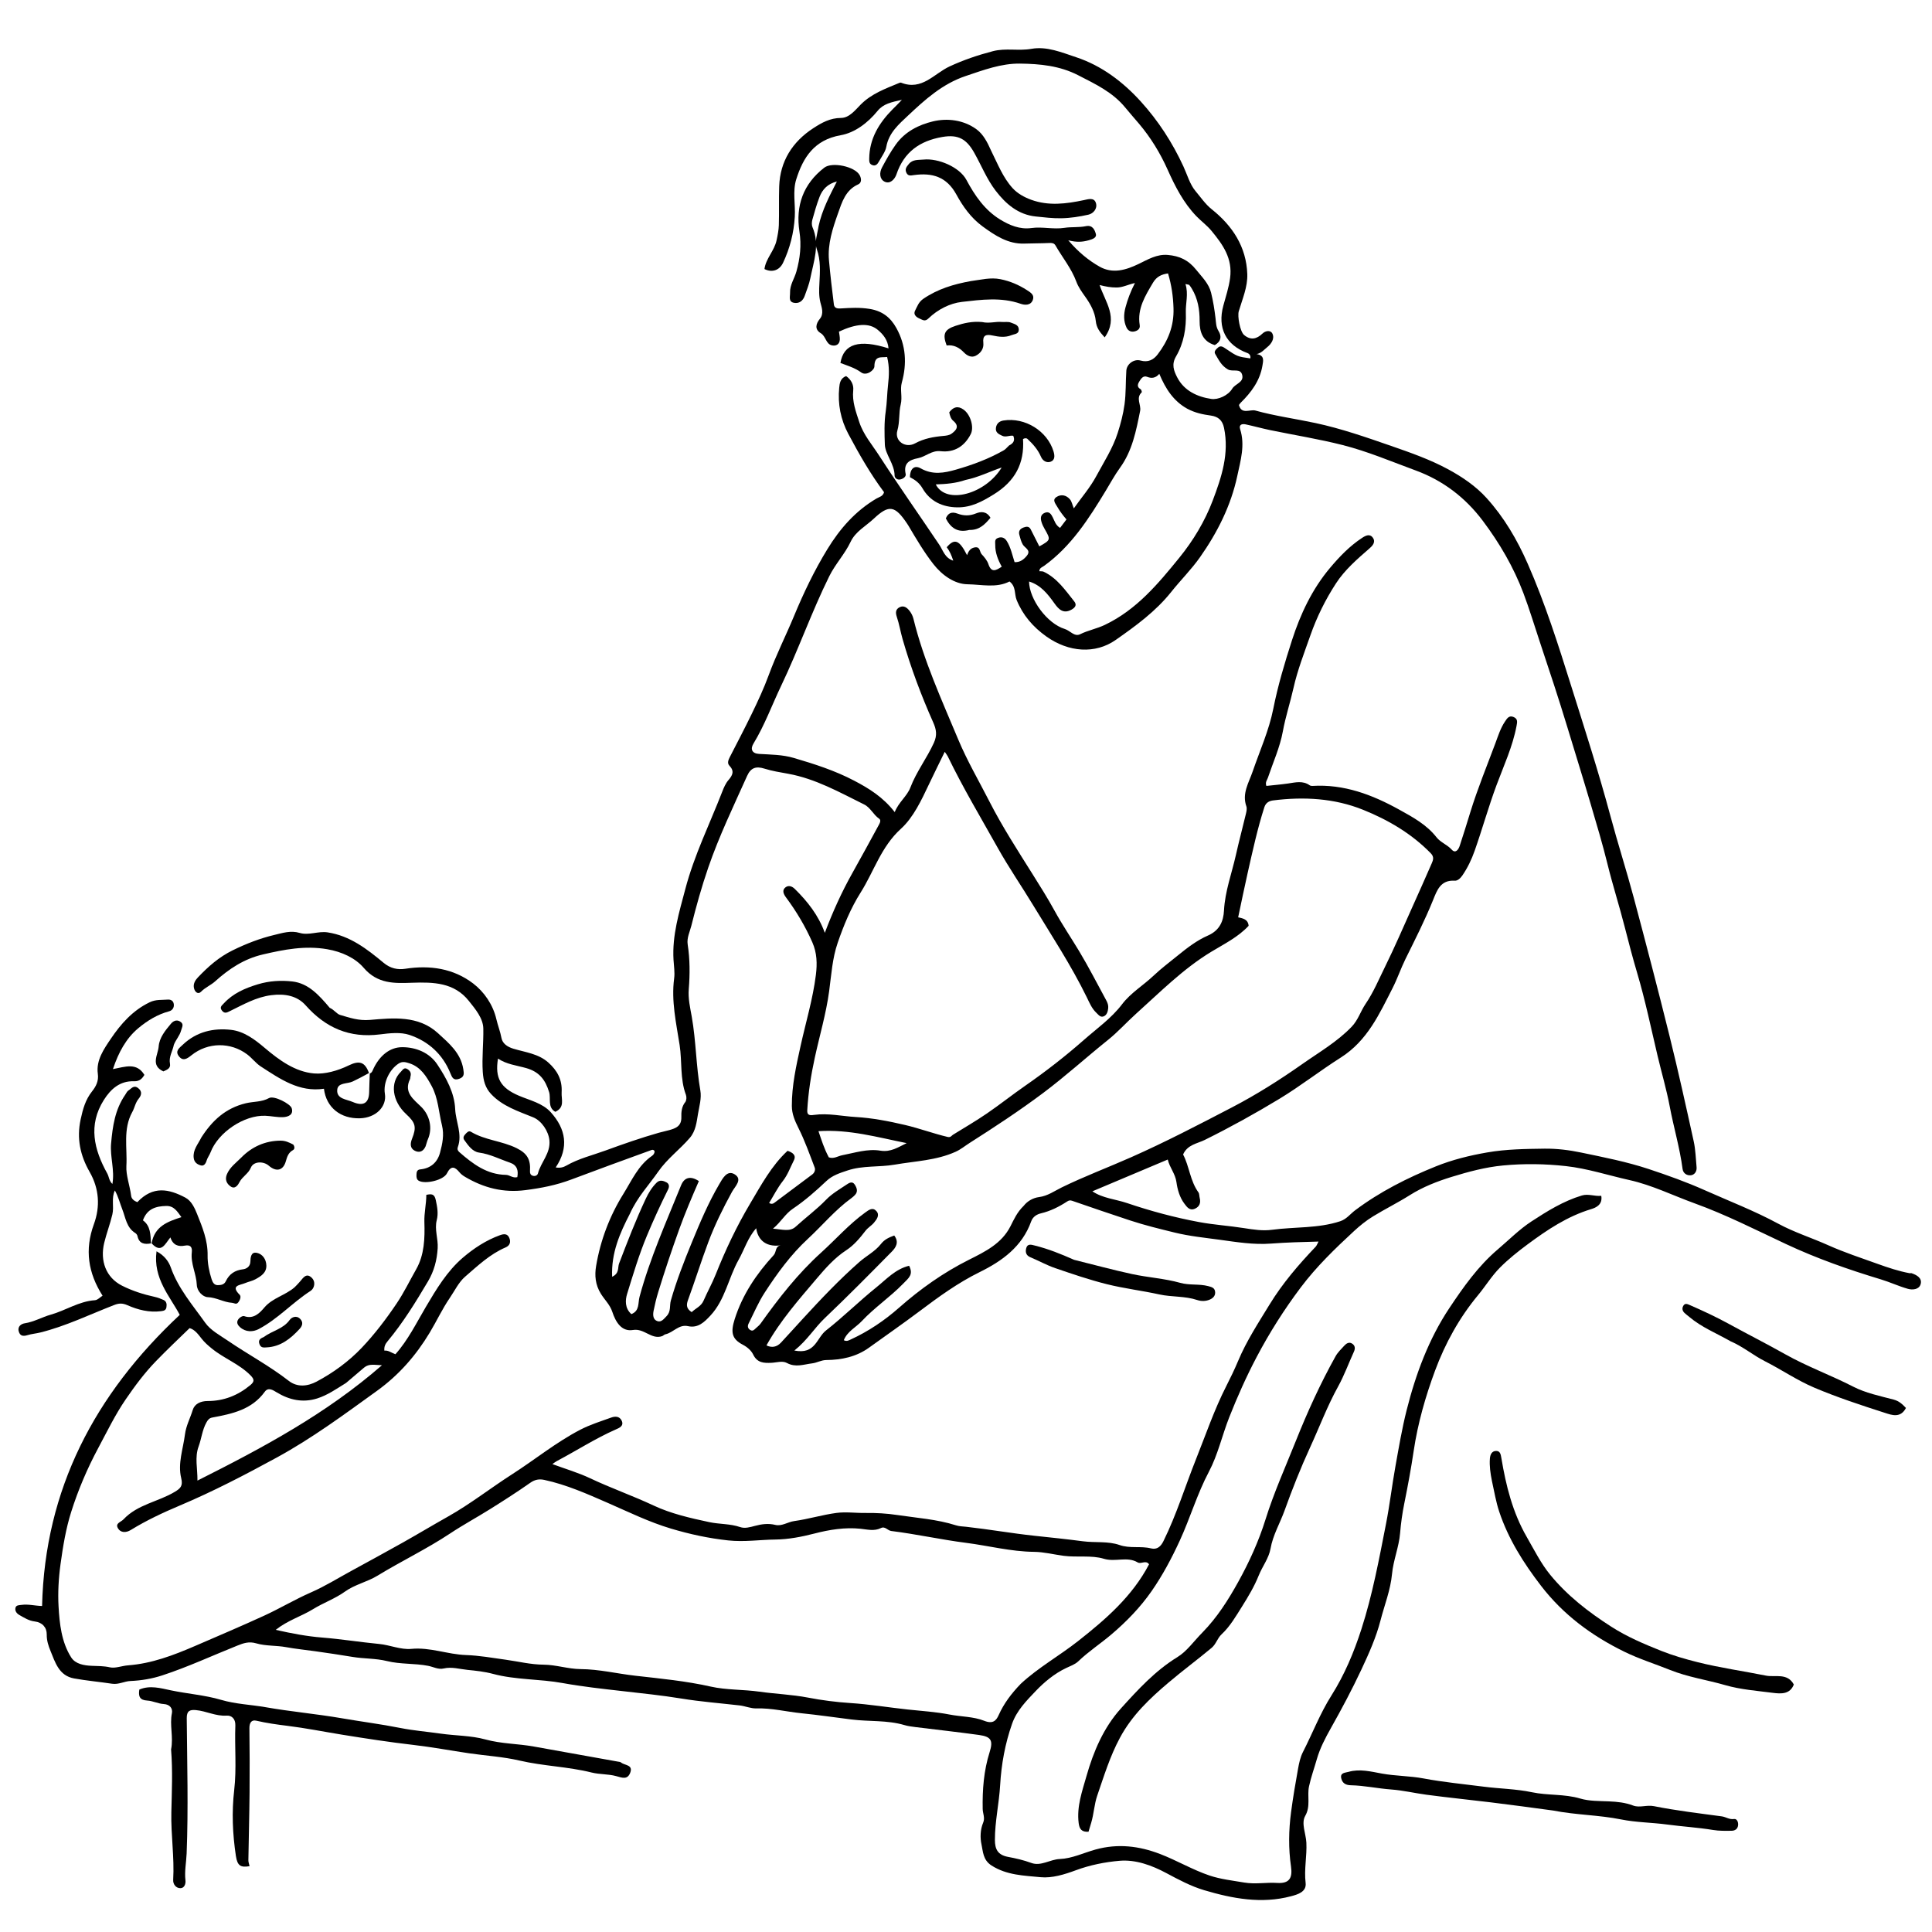 <svg version="1.1" id="Layer_1" xmlns="http://www.w3.org/2000/svg" xmlns:xlink="http://www.w3.org/1999/xlink" x="0px" y="0px"
	 width="100%" viewBox="0 0 1024 1024" enable-background="new 0 0 1024 1024" xml:space="preserve">
<path fill="#000000" opacity="1" stroke="none" 
	d="
M195.989,568.992 
	C197.234,568.525 197.48,567.377 197.989,566.316 
	C201.095,559.847 206.337,554.992 213.3,555.029 
	C220.371,555.066 227.568,557.81 231.818,564.238 
	C236.545,571.387 240.87,579.193 241.249,587.802 
	C241.547,594.558 245.173,601.097 242.654,608 
	C242.279,609.028 242.558,609.859 243.441,610.632 
	C250.591,616.892 258.055,622.545 268.139,622.702 
	C270.188,622.734 271.724,624.566 274.183,623.913 
	C274.841,620.348 274.081,617.517 270.236,616.209 
	C264.834,614.372 259.77,611.695 253.937,610.896 
	C250.434,610.417 248.193,607.159 246.125,604.301 
	C245.265,603.112 245.742,602.088 246.604,601.175 
	C247.404,600.328 248.375,599.13 249.561,599.845 
	C257.075,604.373 266.071,604.691 273.823,608.548 
	C279.31,611.278 281.312,614.432 280.909,620.739 
	C280.834,621.919 281.207,622.73 282.231,623.119 
	C283.52,623.609 284.832,623.053 285.136,621.892 
	C286.705,615.91 291.876,611.298 291.197,604.376 
	C290.728,599.585 287.083,594.032 282.583,592.195 
	C274.653,588.959 266.305,586.341 260.225,579.797 
	C257.218,576.56 256.181,572.793 255.879,568.156 
	C255.375,560.427 256.309,552.813 256.168,545.194 
	C256.066,539.645 251.928,534.824 248.5,530.511 
	C240.743,520.752 229.8,520.479 218.369,520.877 
	C209.251,521.195 200.179,521.621 192.772,512.967 
	C188.337,507.786 181.207,504.444 173.432,503.109 
	C161.642,501.085 150.583,503.266 139.319,505.885 
	C129.412,508.189 121.429,513.471 114.019,520.143 
	C111.763,522.174 108.802,523.338 106.532,525.66 
	C104.966,527.262 103.176,525.761 102.762,523.503 
	C102.354,521.279 103.597,519.405 104.863,518.076 
	C110.298,512.37 115.953,507.298 123.397,503.655 
	C130.562,500.149 137.759,497.358 145.373,495.543 
	C149.718,494.508 154.088,493.047 158.844,494.465 
	C163.683,495.908 168.624,493.411 173.642,494.176 
	C185.532,495.99 194.563,503.031 203.351,510.332 
	C206.945,513.318 210.792,514.093 214.862,513.461 
	C227.895,511.437 240.349,513.307 250.746,521.233 
	C256.662,525.744 261.304,532.52 263.078,540.175 
	C263.854,543.526 265.155,546.72 265.784,550.141 
	C266.326,553.084 268.913,554.88 272.112,555.841 
	C278.484,557.754 285.415,558.485 290.647,563.182 
	C295.284,567.344 298.076,572.193 297.68,578.942 
	C297.453,582.8 299.51,586.875 294.332,589.282 
	C290.101,586.954 292.077,582.24 291.05,578.864 
	C289.025,572.2 285.747,568.058 278.921,566.116 
	C273.892,564.684 268.526,564.16 263.949,561.076 
	C262.242,571.436 265.321,576.613 275.026,580.747 
	C280.905,583.251 287.565,584.652 291.986,589.582 
	C299.851,598.352 301.692,608.11 294.531,618.765 
	C296.919,619.162 298.596,618.702 300.178,617.794 
	C306.729,614.035 314.029,612.321 321.027,609.76 
	C330.333,606.353 339.648,603.103 349.167,600.389 
	C351.039,599.855 353.008,599.495 354.807,598.967 
	C357.915,598.055 361.264,597.021 361.129,592.126 
	C361.062,589.68 361.202,586.563 363.185,584.15 
	C363.88,583.305 363.979,581.413 363.559,580.297 
	C360.349,571.762 361.571,562.651 360.209,553.86 
	C358.413,542.275 355.717,530.565 357.315,518.544 
	C357.731,515.417 357.174,511.983 356.98,508.733 
	C356.199,495.66 359.983,483.557 363.244,471.165 
	C367.96,453.236 376.159,436.741 382.804,419.609 
	C383.64,417.452 384.605,415.193 386.083,413.474 
	C388.32,410.871 389.362,408.714 386.587,405.803 
	C385.365,404.521 385.979,402.895 386.836,401.224 
	C390.747,393.6 394.739,385.994 398.464,378.308 
	C401.699,371.635 404.876,364.831 407.462,357.767 
	C411.351,347.146 416.498,336.993 420.84,326.529 
	C425.901,314.33 431.56,302.481 438.463,291.183 
	C445.2,280.156 453.42,270.769 464.649,264.179 
	C466.019,263.376 467.906,263.151 468.569,260.887 
	C461.385,251.285 455.343,240.712 449.617,229.964 
	C445.567,222.361 443.973,214.135 444.793,205.555 
	C445.019,203.181 445.36,200.495 448.456,199.326 
	C451.027,201.152 452.551,203.781 452.227,206.864 
	C451.594,212.874 453.672,218.297 455.445,223.739 
	C457.607,230.378 462.254,235.735 465.978,241.49 
	C476.291,257.424 487.235,272.947 497.826,288.702 
	C499.863,291.732 500.71,295.687 505.244,297.168 
	C504.332,294.371 503.337,292.033 501.784,290.048 
	C505.925,285.21 508.448,286.14 512.547,294.24 
	C513.336,292.14 514.273,290.648 516.414,290.172 
	C519.652,289.451 519.128,292.501 520.304,293.753 
	C521.748,295.289 523.231,297.069 523.879,299.016 
	C525.414,303.631 527.798,302.471 530.944,300.351 
	C528.954,296.722 527.445,292.995 527.499,288.779 
	C527.519,287.243 527.038,285.853 528.929,285.12 
	C531.03,284.305 532.595,285.126 533.64,286.811 
	C535.747,290.209 536.522,294.153 537.746,297.943 
	C540.651,298.112 542.623,296.522 544.203,294.608 
	C546.713,291.567 543.167,290.491 542.066,288.556 
	C541.179,286.997 540.719,285.164 540.256,283.404 
	C539.754,281.493 540.633,280.283 542.485,279.589 
	C544.066,278.997 545.427,278.873 546.311,280.583 
	C547.858,283.574 549.353,286.59 550.871,289.596 
	C556.942,286.192 556.966,286.064 553.668,280.333 
	C553.016,279.202 552.424,278 552.045,276.757 
	C551.42,274.71 551.4,272.72 553.851,271.762 
	C556.262,270.819 557.259,272.795 558.019,274.286 
	C558.998,276.205 559.49,278.363 561.849,279.798 
	C562.914,278.395 564.017,276.941 565.25,275.316 
	C563.37,273.167 561.73,270.952 560.329,268.535 
	C559.283,266.731 557.642,264.936 559.965,263.415 
	C562.435,261.798 565.196,262.42 567.125,264.696 
	C568.026,265.76 568.294,267.36 569.148,269.448 
	C573.329,263.551 577.836,258.337 581.02,252.414 
	C585.068,244.883 589.801,237.646 592.437,229.376 
	C594.012,224.434 595.305,219.556 596.022,214.33 
	C596.847,208.312 596.566,202.368 596.982,196.407 
	C597.224,192.952 600.969,190.11 604.503,191.092 
	C608.522,192.208 611.416,190.688 613.577,187.851 
	C619.052,180.665 622.291,172.898 621.984,163.356 
	C621.782,157.062 620.961,151.138 619.078,144.922 
	C615.729,145.391 613.054,146.554 611.149,149.773 
	C607.009,156.767 602.671,163.605 604.07,172.311 
	C604.367,174.157 603.214,175.093 601.663,175.576 
	C599.612,176.215 597.907,175.386 597.07,173.599 
	C595.477,170.198 595.551,166.636 596.512,162.995 
	C597.647,158.697 599.212,154.574 601.541,150.01 
	C597.86,150.812 595.098,152.353 591.897,152.386 
	C588.879,152.417 586.006,151.906 582.812,151.065 
	C585.785,160.078 592.947,168.432 585.51,178.818 
	C582.769,175.902 581.139,173.595 580.796,170.177 
	C580.31,165.338 577.95,161.135 575.126,157.174 
	C573.366,154.706 571.535,152.139 570.501,149.335 
	C567.897,142.271 563.123,136.53 559.449,130.128 
	C558.703,128.826 557.603,128.721 556.073,128.794 
	C551.68,129.004 547.277,128.95 542.875,129.106 
	C534.329,129.41 527.419,124.852 520.709,119.937 
	C514.598,115.46 510.322,109.356 506.894,103.093 
	C501.685,93.573 494.036,91.492 484.456,92.789 
	C482.643,93.034 481.256,93.453 480.339,91.409 
	C479.479,89.492 480.618,88.266 481.653,86.977 
	C483.751,84.364 486.716,84.853 489.586,84.57 
	C497.312,83.807 508.575,88.534 512.223,95.358 
	C516.642,103.623 521.93,111.361 530.099,116.354 
	C535.077,119.396 540.536,121.707 546.701,120.857 
	C552.516,120.056 558.3,121.672 564.207,120.756 
	C567.882,120.187 571.84,120.645 575.542,119.872 
	C579.175,119.114 580.23,121.98 580.796,123.889 
	C581.444,126.075 578.965,126.805 576.906,127.384 
	C573.716,128.281 570.545,128.499 566.192,127.349 
	C571.56,133.607 576.879,137.972 582.774,141.316 
	C589.728,145.26 596.736,143.159 603.536,139.884 
	C608.415,137.535 613.149,134.608 618.999,135.13 
	C625.136,135.678 629.834,137.781 633.99,142.976 
	C637.105,146.87 640.698,150.257 641.911,155.185 
	C643.004,159.628 643.726,164.185 644.26,168.733 
	C644.533,171.048 644.488,173.264 645.82,175.391 
	C647.712,178.413 647.085,181.059 643.877,182.899 
	C637.403,180.984 635.796,175.896 635.821,170.183 
	C635.848,164.062 634.893,158.316 631.715,153.032 
	C631.303,152.349 630.865,151.672 630.354,151.065 
	C630.185,150.864 629.746,150.892 628.312,150.544 
	C630.002,155.812 628.337,160.702 628.515,165.588 
	C628.817,173.913 627.446,181.86 623.317,188.917 
	C620.812,193.197 622.175,196.548 623.897,199.927 
	C627.6,207.198 634.738,210.367 642.012,211.443 
	C645.575,211.97 650.881,209.695 653.115,206.002 
	C654.716,203.356 659.29,202.725 658.419,198.845 
	C657.532,194.892 653.362,197.278 650.803,195.797 
	C647.222,193.724 645.914,190.625 644.094,187.63 
	C643.268,186.268 644.537,185.138 645.527,184.243 
	C647.039,182.874 648.414,183.978 649.59,184.767 
	C655.847,188.961 655.825,188.994 662.675,189.967 
	C663.022,188.599 662.228,187.528 661.236,187.162 
	C649.666,182.892 645.203,173.738 648.379,162.055 
	C649.688,157.241 651.269,152.493 651.966,147.418 
	C653.398,136.975 648.126,129.644 642.134,122.369 
	C639.73,119.449 636.62,117.201 634.074,114.557 
	C627.313,107.536 622.822,98.794 618.867,89.938 
	C614.91,81.076 609.9,72.905 603.684,65.556 
	C601.303,62.741 598.768,59.89 596.467,57.072 
	C589.706,48.793 580.621,44.6 571.484,39.892 
	C561.618,34.809 551.176,33.848 540.651,33.708 
	C530.678,33.575 521.277,37.12 511.824,40.294 
	C499.5,44.431 490.197,52.859 481.207,61.327 
	C476.574,65.691 471.069,70.348 469.76,77.817 
	C469.321,80.326 467.281,83.074 465.841,85.629 
	C465.241,86.696 464.249,88.29 462.267,87.472 
	C460.651,86.805 460.696,85.473 460.706,84.147 
	C460.786,73.546 465.876,65.236 473.017,58.005 
	C474.37,56.635 475.782,55.317 478.022,52.917 
	C472.493,54.143 468.252,54.951 465.108,58.808 
	C459.949,65.137 453.078,70.352 445.548,71.678 
	C431.561,74.14 425.666,83.454 422.016,95.086 
	C420.04,101.385 421.647,108.312 421.253,114.936 
	C420.749,123.41 418.675,131.584 415.053,139.247 
	C413.075,143.431 409.077,144.563 405.181,142.6 
	C405.9,137.024 410.377,132.996 411.58,127.441 
	C412.169,124.721 412.723,121.975 412.803,119.283 
	C413.005,112.441 412.764,105.531 412.994,98.741 
	C413.439,85.575 419.918,75.163 431.139,67.895 
	C435.619,64.993 439.971,62.547 445.749,62.511 
	C450.126,62.484 453.224,58.417 456.167,55.446 
	C461.963,49.594 469.373,46.979 476.638,43.948 
	C476.934,43.825 477.344,43.719 477.613,43.826 
	C488.629,48.196 495.034,39.045 503.3,35.211 
	C510.658,31.798 518.324,29.196 526.23,27.133 
	C533.037,25.356 539.823,27.099 546.642,25.886 
	C554.841,24.427 562.663,27.772 570.346,30.315 
	C583.982,34.829 595.218,43.435 604.625,53.78 
	C613.865,63.942 621.433,75.605 627.242,88.225 
	C629.289,92.671 630.641,97.725 633.691,101.334 
	C636.415,104.558 638.833,108.202 642.256,110.932 
	C653.295,119.736 660.586,130.844 661.092,145.289 
	C661.33,152.08 658.477,158.519 656.569,164.996 
	C655.801,167.6 657.223,175.733 659.408,177.558 
	C662.841,180.425 666.013,179.79 669.128,176.8 
	C670.727,175.264 673.392,174.823 674.373,176.781 
	C675.735,179.499 673.759,182.316 671.723,183.946 
	C670.027,185.303 668.534,187.213 665.988,187.684 
	C670.369,188.294 669.543,191.236 669.111,193.825 
	C667.778,201.83 663.187,207.956 657.579,213.473 
	C657.236,213.81 656.985,214.241 656.667,214.66 
	C658.009,219.908 662.621,216.831 665.362,217.592 
	C675.774,220.484 686.573,221.946 697.171,224.21 
	C710.883,227.138 724.071,231.75 737.317,236.343 
	C747.705,239.945 757.984,243.548 767.644,248.787 
	C775.132,252.848 782.255,257.706 787.901,263.947 
	C797.193,274.218 804.089,285.956 809.762,298.876 
	C818.989,319.892 825.859,341.607 832.699,363.383 
	C839.914,386.351 847.329,409.26 853.572,432.528 
	C857.465,447.037 862.069,461.355 865.945,475.867 
	C872.459,500.262 878.84,524.697 884.912,549.205 
	C889.494,567.696 893.609,586.306 897.701,604.914 
	C898.684,609.387 898.788,614.059 899.222,618.647 
	C899.44,620.95 898.075,622.763 896.08,622.933 
	C894.187,623.094 892.121,622.02 891.796,619.549 
	C890.32,608.314 887.055,597.442 884.965,586.319 
	C883.277,577.341 880.635,568.461 878.528,559.507 
	C875.092,544.903 872.016,530.182 867.767,515.813 
	C865.364,507.685 863.198,499.447 861.123,491.285 
	C858.293,480.152 854.772,469.22 852.03,458.067 
	C849.396,447.355 846.228,436.769 843.101,426.185 
	C839.097,412.632 834.884,399.141 830.787,385.616 
	C826.16,370.34 821.133,355.197 816.085,340.055 
	C813.238,331.513 810.648,322.873 807.469,314.449 
	C802.238,300.592 794.874,287.982 785.949,276.078 
	C776.588,263.592 764.659,254.618 750.423,249.384 
	C737.595,244.667 724.913,239.262 711.648,235.892 
	C699.022,232.684 686.104,230.634 673.331,227.994 
	C668.925,227.083 664.583,225.863 660.184,224.918 
	C658.28,224.509 656.529,225.074 657.297,227.47 
	C660.004,235.921 657.536,244.04 655.812,252.155 
	C652.446,268.001 645.254,282.22 636.024,295.346 
	C631.459,301.839 625.733,307.501 620.773,313.732 
	C612.542,324.074 601.998,331.724 591.339,339.188 
	C580.506,346.774 566.398,345.748 554.622,337.371 
	C547.522,332.321 542.139,326.1 538.83,317.984 
	C537.551,314.845 538.635,310.909 535.063,308.192 
	C528.165,311.796 520.232,309.784 512.809,309.677 
	C505.972,309.58 499.349,304.923 494.706,298.98 
	C489.75,292.635 485.681,285.704 481.589,278.792 
	C481.336,278.364 481.064,277.947 480.787,277.534 
	C474.441,268.083 471.268,267.228 463.168,274.867 
	C458.974,278.821 453.447,281.666 450.843,287.175 
	C447.762,293.691 442.748,298.908 439.521,305.431 
	C430.153,324.367 423.188,344.332 414.091,363.34 
	C409.185,373.591 405.307,384.347 399.354,394.113 
	C397.595,397 398.539,399.357 402.266,399.585 
	C408.432,399.964 414.693,399.956 420.628,401.7 
	C431.619,404.93 442.455,408.378 452.771,413.791 
	C460.745,417.975 468.001,422.468 474.226,430.433 
	C476.294,425.166 480.755,422.012 482.501,417.437 
	C485.721,408.996 491.254,401.878 494.965,393.731 
	C496.807,389.689 496.279,386.619 494.643,382.944 
	C488.244,368.571 482.732,353.855 478.386,338.723 
	C477.263,334.817 476.623,330.761 475.321,326.923 
	C474.535,324.607 474.75,322.886 476.8,321.848 
	C479.125,320.671 480.896,322.198 482.203,323.923 
	C483.086,325.089 483.788,326.523 484.137,327.944 
	C489.593,350.17 499.074,370.872 507.851,391.874 
	C512.611,403.264 518.814,413.842 524.392,424.766 
	C531.2,438.1 539.337,450.669 547.303,463.352 
	C551.265,469.659 555.311,476.085 558.936,482.701 
	C562.927,489.984 567.687,497.011 572.009,504.195 
	C577.098,512.652 581.574,521.478 586.307,530.149 
	C587.03,531.474 587.546,532.827 587.369,534.421 
	C587.174,536.173 586.669,537.9 585.111,538.631 
	C583.302,539.48 582.233,537.883 581.012,536.718 
	C578.645,534.459 577.435,531.471 576.085,528.704 
	C567.766,511.656 557.341,495.85 547.527,479.687 
	C541.373,469.552 534.634,459.754 528.847,449.419 
	C519.846,433.345 510.375,417.516 502.345,400.907 
	C502.009,400.211 501.489,399.604 500.734,398.476 
	C497.777,404.549 495.017,410.09 492.369,415.684 
	C488.351,424.169 484.085,433.302 477.523,439.256 
	C466.949,448.851 463.228,461.863 456.127,473.107 
	C450.912,481.364 447.2,490.418 444.012,499.641 
	C441.146,507.933 440.633,516.682 439.474,525.293 
	C437.861,537.264 434.418,548.836 431.856,560.597 
	C429.848,569.814 428.404,579.064 427.864,588.465 
	C427.707,591.185 429.241,591.234 431.427,590.926 
	C438.853,589.88 446.243,591.613 453.599,592.04 
	C462.292,592.545 471.058,594.238 479.733,596.272 
	C487.357,598.059 494.657,600.805 502.245,602.598 
	C503.924,602.994 504.34,601.903 505.099,601.435 
	C511.137,597.716 517.324,594.106 523.108,590.145 
	C529.966,585.449 536.575,580.2 543.436,575.434 
	C554.275,567.906 564.724,559.787 574.549,551.13 
	C581.393,545.101 589.057,539.721 594.702,532.296 
	C599.325,526.215 605.979,522.282 611.463,517.08 
	C615.421,513.325 619.971,509.922 624.229,506.45 
	C629.276,502.334 634.461,498.375 640.195,495.872 
	C646.557,493.095 648.447,488.123 648.737,482.624 
	C649.275,472.377 652.865,462.926 655.059,453.12 
	C656.693,445.815 658.641,438.581 660.369,431.296 
	C660.67,430.026 660.999,428.514 660.595,427.368 
	C658.195,420.554 661.861,414.94 663.912,408.978 
	C667.711,397.935 672.598,387.095 674.854,375.738 
	C677.325,363.301 680.931,351.269 684.783,339.322 
	C689.252,325.466 695.465,312.242 704.965,300.969 
	C709.984,295.012 715.416,289.35 722.016,285.039 
	C723.843,283.846 726.136,282.696 727.737,285.147 
	C729.277,287.503 727.25,289.459 725.768,290.748 
	C719.316,296.362 712.779,302.014 708.127,309.159 
	C702.534,317.752 697.945,327.008 694.539,336.731 
	C691.304,345.963 687.699,355.154 685.575,364.658 
	C683.854,372.356 681.358,379.843 679.932,387.659 
	C678.398,396.072 674.745,404.099 671.988,412.286 
	C671.579,413.503 670.483,414.529 671.2,416.553 
	C674.936,416.145 678.814,415.824 682.658,415.272 
	C686.58,414.709 690.484,413.624 694.144,416.208 
	C694.519,416.473 695.099,416.585 695.571,416.556 
	C712.342,415.53 727.265,421.18 741.603,429.117 
	C748.88,433.145 756.134,437.062 761.428,443.832 
	C763.518,446.505 767.037,447.661 769.432,450.316 
	C771.437,452.538 773.009,450.332 773.676,448.31 
	C775.641,442.358 777.487,436.365 779.333,430.373 
	C783.157,417.963 788.107,405.965 792.63,393.81 
	C794.075,389.927 795.306,385.957 797.64,382.48 
	C798.751,380.825 799.824,378.907 802.372,380.095 
	C804.529,381.1 804.178,382.717 803.804,384.717 
	C801.745,395.727 797.011,405.854 793.162,416.22 
	C788.91,427.672 785.653,439.419 781.602,450.917 
	C779.949,455.609 777.85,459.99 775.038,464.077 
	C774.015,465.563 772.509,466.889 771.044,466.794 
	C763.494,466.304 761.634,471.911 759.505,477.17 
	C755.197,487.81 750.018,498.012 744.932,508.289 
	C742.501,513.203 740.631,518.749 738.125,523.65 
	C731.096,537.401 724.747,551.588 710.634,560.535 
	C699.626,567.513 689.295,575.627 678.112,582.401 
	C665.222,590.209 652.047,597.494 638.523,604.194 
	C634.587,606.144 629.348,606.669 627.064,611.906 
	C630.354,618.102 630.745,625.823 635.189,631.973 
	C635.72,632.709 635.603,633.897 635.851,634.859 
	C636.514,637.436 635.865,639.507 633.368,640.624 
	C630.565,641.879 629.128,639.797 627.743,637.953 
	C625.216,634.588 624.065,630.411 623.541,626.556 
	C622.93,622.057 619.987,618.971 618.931,614.581 
	C605.478,620.252 592.349,625.786 578.987,631.418 
	C584.462,635.123 591.264,635.581 597.39,637.657 
	C609.855,641.881 622.593,645.314 635.589,647.726 
	C643.484,649.192 651.493,649.684 659.354,650.924 
	C664.403,651.72 669.257,652.481 674.26,651.806 
	C686.272,650.185 698.594,651.159 710.349,647.279 
	C713.7,646.173 715.682,643.41 718.244,641.488 
	C731.405,631.617 745.926,624.299 761.029,618.207 
	C769.738,614.694 778.915,612.427 788.315,610.804 
	C798.41,609.06 808.496,608.954 818.588,608.815 
	C825.071,608.725 831.681,609.548 838.044,610.876 
	C850.082,613.389 862.183,615.746 873.898,619.63 
	C883.918,622.953 893.86,626.51 903.498,630.81 
	C916.551,636.633 929.898,641.753 942.532,648.593 
	C950.948,653.149 960.235,656.071 969.007,660.005 
	C977.579,663.849 986.544,666.769 995.318,669.93 
	C1000.65,671.851 1006.389,673.765 1012.168,674.834 
	C1012.487,674.893 1012.865,674.719 1013.158,674.82 
	C1015.969,675.791 1018.883,677.387 1017.974,680.639 
	C1017.184,683.469 1013.747,683.815 1011.26,683.118 
	C1006.402,681.757 1001.779,679.571 996.944,678.11 
	C979.733,672.91 962.892,667.016 946.508,659.327 
	C930.569,651.846 914.757,643.785 898.213,637.806 
	C886.732,633.656 875.686,628.153 863.666,625.47 
	C852.43,622.961 841.333,619.313 829.965,618.058 
	C818.991,616.846 807.783,616.66 796.615,617.728 
	C787.252,618.623 778.187,621.071 769.418,623.77 
	C761.875,626.092 754.184,629.068 747.262,633.434 
	C740.909,637.441 734.142,640.786 727.731,644.707 
	C724.119,646.915 720.704,649.682 717.668,652.489 
	C707.61,661.788 697.787,671.259 689.426,682.368 
	C680.572,694.132 672.781,706.47 665.989,719.37 
	C660.582,729.64 655.812,740.316 651.527,751.182 
	C647.747,760.767 645.507,771.053 640.735,780.065 
	C634.491,791.856 630.817,804.609 625.269,816.646 
	C620.958,825.998 616.169,834.992 610.385,843.313 
	C604.413,851.904 597.083,859.48 588.98,866.354 
	C583.259,871.208 576.946,875.308 571.518,880.53 
	C569.798,882.185 567.269,883.044 565.035,884.109 
	C558.843,887.058 553.42,891.593 548.975,896.26 
	C544.203,901.272 538.909,906.54 536.42,913.637 
	C532.712,924.206 530.749,934.989 530.098,946.171 
	C529.534,955.848 527.319,965.392 527.32,975.159 
	C527.321,980.106 528.822,983.172 534.273,984.186 
	C538.406,984.954 542.571,985.902 546.631,987.4 
	C551.71,989.274 556.517,985.532 561.669,985.321 
	C568.274,985.05 574.346,982.035 580.634,980.293 
	C592.52,977.001 603.778,978.411 614.813,982.637 
	C623.749,986.059 632.113,991.057 641.154,994.093 
	C646.937,996.035 653.301,996.735 659.449,997.782 
	C665.372,998.79 671.102,997.616 676.891,997.991 
	C683.308,998.407 685.158,995.484 684.257,989.29 
	C682.871,979.764 683.023,970.044 684.293,960.45 
	C685.31,952.768 686.61,945.118 687.99,937.49 
	C688.536,934.477 689.19,931.335 690.567,928.646 
	C695.679,918.662 699.646,908.195 705.731,898.57 
	C712.563,887.766 717.596,875.823 721.575,863.478 
	C727.452,845.248 730.92,826.478 734.593,807.784 
	C736.586,797.644 737.787,787.294 739.622,777.087 
	C741.406,767.169 743.081,757.202 745.541,747.441 
	C750.377,728.249 757.297,709.613 768.258,693.204 
	C775.634,682.162 783.38,671.111 793.911,662.155 
	C799.739,657.198 805.297,651.572 811.644,647.423 
	C820.009,641.956 828.652,636.569 838.428,633.634 
	C841.901,632.591 845.207,634.192 848.701,633.799 
	C849.554,638.589 845.7,640.149 843.38,640.85 
	C830.734,644.677 820.112,651.787 809.661,659.531 
	C804.5,663.356 799.448,667.397 795.014,671.852 
	C790.688,676.198 787.363,681.678 783.369,686.49 
	C773.443,698.449 765.964,712.046 760.633,726.408 
	C755.54,740.129 751.456,754.364 749.285,769.006 
	C747.895,778.378 746.16,787.694 744.278,796.993 
	C743.257,802.039 742.51,807.352 742.077,812.637 
	C741.483,819.891 738.487,826.941 737.807,834.199 
	C737.003,842.783 733.806,850.659 731.712,858.809 
	C729.406,867.781 725.532,876.439 721.577,884.875 
	C716.636,895.415 711.153,905.723 705.435,915.866 
	C702.432,921.191 699.565,926.705 697.952,932.387 
	C696.608,937.12 694.863,941.9 693.808,946.816 
	C692.7,951.974 694.795,957.228 691.794,962.466 
	C689.554,966.376 692.166,971.855 692.401,976.644 
	C692.751,983.788 691.14,990.797 692.005,997.977 
	C692.581,1002.76 687.787,1004.115 684.278,1005.047 
	C668.641,1009.203 653.286,1006.303 638.268,1001.852 
	C631.254,999.773 624.677,996.251 618.138,992.753 
	C610.51,988.672 601.931,985.526 593.418,986.254 
	C585.671,986.917 577.741,988.489 570.15,991.303 
	C564.251,993.489 557.596,995.547 551.545,994.951 
	C542.788,994.089 533.63,993.95 525.518,988.749 
	C520.945,985.816 521.037,981.303 520.208,977.568 
	C519.444,974.125 519.531,969.743 521.093,966.066 
	C522.191,963.481 520.893,961.199 520.848,958.778 
	C520.659,948.571 521.414,938.496 524.522,928.673 
	C526.484,922.472 525.323,920.465 518.939,919.578 
	C507.717,918.019 496.449,916.792 485.204,915.388 
	C483.248,915.144 481.262,914.89 479.381,914.334 
	C470.241,911.631 460.734,912.541 451.443,911.377 
	C442.528,910.261 433.634,908.958 424.699,908.049 
	C416.796,907.246 409,905.26 401.023,905.496 
	C397.853,905.59 395.069,904.258 392.011,903.908 
	C381.713,902.729 371.33,901.926 361.126,900.261 
	C350.702,898.56 340.256,897.501 329.791,896.303 
	C319.239,895.096 308.62,893.948 298.209,892.055 
	C285.944,889.824 273.342,890.418 261.33,887.199 
	C256.847,885.997 252.121,885.491 247.81,885.073 
	C243.792,884.684 239.437,883.321 235.159,884.328 
	C232.294,885.002 229.654,883.45 226.933,882.925 
	C219.709,881.531 212.29,882.169 205.1,880.396 
	C199.104,878.917 192.799,879.202 186.774,878.183 
	C180.161,877.064 173.47,876.109 166.863,875.163 
	C161.821,874.441 156.718,873.966 151.652,873.027 
	C146.42,872.058 140.852,872.495 135.817,871.01 
	C131.944,869.867 129.049,870.902 125.862,872.176 
	C112.609,877.473 99.65,883.513 86.066,887.97 
	C80.573,889.773 74.937,890.721 69.128,890.969 
	C65.89,891.107 62.866,892.937 59.422,892.416 
	C52.705,891.402 45.917,890.813 39.239,889.6 
	C31.288,888.157 29.26,881.14 26.738,874.953 
	C25.654,872.294 24.72,869.505 24.772,866.34 
	C24.834,862.526 22.367,859.87 18.389,859.404 
	C15.287,859.042 12.818,857.423 10.249,855.976 
	C8.899,855.215 7.86,853.893 8.172,852.293 
	C8.489,850.668 10.11,850.804 11.434,850.621 
	C14.997,850.129 18.431,851.102 22.301,851.213 
	C23.766,789.267 50.272,738.966 95.274,696.91 
	C90.171,687.168 81.045,677.667 82.959,663.219 
	C87.174,665.415 89.432,668.678 90.503,671.719 
	C94.448,682.932 102.128,691.738 108.791,701.12 
	C111.616,705.097 116.523,707.701 120.728,710.571 
	C131.388,717.849 142.83,723.926 153.064,731.89 
	C157.608,735.425 163.079,734.776 167.76,732.298 
	C176.655,727.589 184.931,721.514 191.747,714.334 
	C198.55,707.167 204.667,699.135 210.267,690.807 
	C214.17,685.002 217.178,678.742 220.602,672.712 
	C224.941,665.07 225.208,656.264 224.931,647.765 
	C224.771,642.858 225.945,638.271 225.96,633.291 
	C228.673,632.75 230.259,632.671 230.973,636.071 
	C231.733,639.685 232.427,643.029 231.476,646.749 
	C230.226,651.64 232.285,656.526 231.981,661.562 
	C231.594,667.957 230.06,673.717 226.85,679.139 
	C220.316,690.179 213.602,701.099 205.359,710.985 
	C204.255,712.31 203.505,713.715 203.722,715.864 
	C205.756,715.589 207.379,716.976 209.581,717.773 
	C216.266,710.286 220.673,701.226 225.739,692.643 
	C231.312,683.202 237.016,673.707 245.307,666.606 
	C251.042,661.694 257.625,657.34 264.982,654.681 
	C267.064,653.928 268.982,653.739 269.973,656.185 
	C270.852,658.355 270.193,660.208 268.012,661.139 
	C259.685,664.694 253.205,670.895 246.535,676.651 
	C243.112,679.606 241.014,684.111 238.381,687.959 
	C234.375,693.812 231.402,700.275 227.759,706.322 
	C220.482,718.4 211.516,728.734 199.754,737.216 
	C182.471,749.678 165.355,762.353 146.655,772.545 
	C129.886,781.685 112.921,790.529 95.277,797.972 
	C86.367,801.731 77.6,805.839 69.326,810.923 
	C66.815,812.466 63.833,812.558 62.391,809.769 
	C61.12,807.311 64.098,806.738 65.471,805.276 
	C72.938,797.321 83.82,796.014 92.612,790.72 
	C95.658,788.886 97.059,787.597 96.035,783.402 
	C94.152,775.685 97.056,768.002 98.027,760.299 
	C98.61,755.682 100.82,751.68 102.134,747.362 
	C103.112,744.146 106.188,742.572 110.075,742.575 
	C118.567,742.582 126.087,739.621 132.657,734.157 
	C134.874,732.313 134.906,731.145 132.812,729.005 
	C126.841,722.906 118.709,720.023 112.214,714.708 
	C110.267,713.115 108.477,711.572 106.912,709.587 
	C105.104,707.293 103.336,704.749 100.497,703.928 
	C94.397,709.814 88.46,715.476 82.736,721.367 
	C76.634,727.646 71.499,734.571 66.624,741.693 
	C61.035,749.858 56.723,758.8 52.047,767.529 
	C46.204,778.436 41.402,789.73 37.712,801.41 
	C34.9,810.31 33.378,819.62 32.088,828.977 
	C31.049,836.516 30.623,844.204 31.039,851.474 
	C31.559,860.573 32.56,870.322 37.722,878.444 
	C39.99,882.012 44.599,882.754 48.64,882.917 
	C51.907,883.049 55,882.981 58.327,883.731 
	C61.113,884.36 64.581,882.912 67.858,882.667 
	C80.425,881.729 91.994,877.313 103.531,872.333 
	C115.709,867.076 127.915,861.881 139.973,856.354 
	C148.403,852.489 156.365,847.7 164.897,843.971 
	C172.179,840.788 178.997,836.54 185.997,832.718 
	C195.124,827.735 204.264,822.774 213.33,817.681 
	C221.423,813.134 229.381,808.349 237.472,803.799 
	C249.317,797.137 259.994,788.72 271.399,781.41 
	C283.53,773.635 294.751,764.44 307.572,757.781 
	C312.746,755.094 318.415,753.334 323.929,751.344 
	C325.962,750.61 328.311,750.536 329.468,752.91 
	C330.893,755.834 328.129,756.871 326.455,757.609 
	C315.582,762.398 305.62,768.856 295.154,774.381 
	C294.437,774.76 293.802,775.292 292.772,775.998 
	C299.737,778.574 306.527,780.55 312.84,783.537 
	C323.861,788.751 335.367,792.772 346.421,797.959 
	C355.631,802.281 365.863,804.617 375.974,806.766 
	C381.377,807.914 386.97,807.556 392.284,809.38 
	C394.805,810.245 397.505,809.449 400.13,808.747 
	C403.636,807.811 407.178,807.309 410.902,808.22 
	C414.389,809.073 417.491,806.681 420.928,806.204 
	C428.445,805.163 435.793,802.888 443.313,801.884 
	C448.327,801.215 453.52,801.977 458.629,801.899 
	C464.288,801.813 470.044,802.152 475.495,802.974 
	C485.923,804.547 496.573,805.224 506.713,808.459 
	C508.504,809.03 510.258,809.02 512.05,809.218 
	C524.172,810.562 536.184,812.694 548.326,813.991 
	C556.862,814.903 565.423,815.775 573.923,816.904 
	C580.427,817.767 587.23,816.738 593.365,818.886 
	C598.948,820.84 604.571,819.315 610.025,820.673 
	C613.376,821.506 615.307,819.548 616.633,816.866 
	C623.585,802.8 628.163,787.792 633.957,773.268 
	C639.113,760.347 643.589,747.149 649.947,734.67 
	C652.158,730.331 654.341,725.825 656.233,721.311 
	C660.675,710.71 666.94,701.181 672.86,691.477 
	C679.704,680.259 688.273,670.283 697.342,660.766 
	C697.888,660.194 698.143,659.346 698.844,658.054 
	C690.16,658.275 681.866,658.504 673.756,659.119 
	C664.366,659.831 655.479,658.328 646.388,657.086 
	C638.399,655.995 630.421,655.206 622.524,653.267 
	C614.646,651.333 606.778,649.426 599.078,646.891 
	C588.775,643.499 578.509,639.99 568.259,636.441 
	C567.143,636.054 566.487,636.241 565.568,636.839 
	C561.277,639.632 556.777,641.891 551.704,643.1 
	C549.604,643.601 547.447,644.828 546.54,647.369 
	C541.776,660.715 531.177,668.367 519.213,674.256 
	C507.719,679.913 497.509,687.351 487.35,694.991 
	C478.566,701.598 469.516,707.851 460.602,714.284 
	C453.859,719.15 446.044,720.782 438.046,720.843 
	C435.189,720.864 433.085,722.289 430.499,722.603 
	C426.001,723.15 421.707,724.912 417.089,722.41 
	C414.671,721.1 411.596,722.201 408.814,722.32 
	C404.903,722.488 401.356,722.406 399.196,717.93 
	C398.205,715.876 396.175,714.02 393.701,712.728 
	C387.813,709.654 387.211,706.091 389.401,699.18 
	C393.535,686.135 400.955,675.158 410.074,665.245 
	C411.617,663.567 410.743,660.479 413.882,660.055 
	C404.769,661.267 401.5,655.938 400.806,650.997 
	C396.385,655.92 394.582,662.182 391.48,667.717 
	C386.054,677.4 384.331,688.973 376.475,697.351 
	C373.36,700.674 370.012,704.071 364.667,702.886 
	C359.753,701.795 356.863,706.332 352.651,707.215 
	C352.043,707.343 351.556,707.974 350.948,708.184 
	C345.251,710.155 341.506,703.917 335.478,704.924 
	C329.39,705.941 326.257,700.576 324.536,695.298 
	C323.315,691.554 320.472,688.928 318.499,685.758 
	C315.495,680.931 315.106,675.985 315.953,670.968 
	C318.257,657.319 323.145,644.458 330.432,632.75 
	C334.83,625.684 338.26,617.699 345.497,612.688 
	C346.344,612.102 346.933,611.323 346.949,610.228 
	C346.648,609.43 345.936,609.302 345.325,609.524 
	C331.162,614.665 316.987,619.814 302.907,625.128 
	C294.817,628.182 286.931,629.705 278.497,630.789 
	C266.725,632.302 256.411,629.608 246.516,623.769 
	C245.366,623.091 244.366,622.355 243.479,621.283 
	C241.109,618.421 239.062,617.578 236.889,621.901 
	C235.049,625.561 225.417,627.755 221.982,625.839 
	C220.806,625.183 220.707,623.979 220.733,622.776 
	C220.762,621.376 220.922,619.969 222.681,619.806 
	C228.264,619.292 231.853,616.085 233.221,610.964 
	C234.472,606.277 235.508,601.525 234.246,596.414 
	C232.523,589.429 232.261,582.013 228.762,575.567 
	C226.016,570.509 222.953,565.453 216.902,563.544 
	C215.033,562.954 213.281,562.394 211.243,563.731 
	C206.377,566.922 203.043,573.875 203.991,579.674 
	C205.119,586.571 199.192,592.447 190.838,592.715 
	C180.512,593.046 172.903,587.008 171.697,577.057 
	C158.554,579.024 148.465,571.863 138.242,565.261 
	C135.558,563.528 133.641,560.826 130.981,558.829 
	C122.253,552.278 110.187,552.297 101.435,559.337 
	C99.136,561.187 96.934,562.646 94.766,559.766 
	C92.698,557.021 95.023,555.481 96.922,553.685 
	C104.169,546.835 113.056,544.784 122.427,545.841 
	C129.337,546.62 135.033,550.938 140.318,555.416 
	C148.009,561.932 156.428,568.076 166.411,568.946 
	C172.235,569.453 178.996,567.528 184.798,564.708 
	C190.515,561.928 193.421,562.828 195.563,568.734 
	C192.497,570.451 189.743,571.874 186.948,573.21 
	C184.057,574.592 178.996,573.647 178.728,577.731 
	C178.415,582.486 183.615,582.618 186.928,584.055 
	C192.565,586.501 195.549,584.686 195.661,578.846 
	C195.724,575.561 195.877,572.277 195.989,568.992 
M541.021,892.456 
	C550.329,883.818 561.461,877.629 571.399,869.813 
	C586.14,858.22 600.139,846.074 609.021,829.111 
	C607.332,826.681 604.808,829.181 603.005,828.112 
	C597.382,824.779 591.202,828.051 585.046,826.175 
	C578.518,824.186 570.868,825.546 563.755,824.611 
	C558.508,823.922 553.279,822.56 548.031,822.507 
	C535.784,822.382 523.954,819.259 511.928,817.722 
	C498.744,816.036 485.659,813.11 472.417,811.463 
	C470.408,811.213 469.132,808.795 466.919,809.9 
	C463.355,811.679 459.681,810.637 456.096,810.269 
	C447.781,809.416 439.59,810.758 431.738,812.789 
	C424.855,814.57 417.841,815.909 410.995,815.986 
	C402.705,816.079 394.531,817.373 385.972,816.451 
	C375.517,815.324 365.578,813.153 355.655,810.197 
	C344.007,806.725 333.119,801.363 322.024,796.52 
	C311.109,791.756 300.227,786.908 288.503,784.381 
	C285.799,783.798 283.518,784.174 281.064,785.9 
	C274.199,790.727 267.116,795.252 260.006,799.716 
	C252.911,804.17 245.517,808.16 238.543,812.789 
	C226.152,821.012 212.726,827.414 200.07,835.148 
	C194.582,838.502 188.118,839.784 182.857,843.563 
	C177.568,847.362 171.367,849.527 165.875,852.914 
	C159.759,856.685 152.672,858.71 146.132,863.853 
	C154.812,865.822 162.851,867.305 170.608,867.922 
	C180.777,868.73 190.819,870.362 200.945,871.333 
	C206.667,871.881 212.433,874.477 217.964,873.94 
	C227.994,872.966 237.21,876.874 247.023,877.211 
	C253.919,877.448 261.054,878.703 268.051,879.681 
	C274.719,880.613 281.283,882.259 288.158,882.312 
	C294.682,882.364 301.189,884.609 307.712,884.656 
	C317.549,884.727 327.066,887.071 336.719,888.168 
	C350.047,889.684 363.477,890.945 376.728,893.931 
	C384.958,895.785 393.902,895.404 402.488,896.621 
	C411.08,897.838 419.827,898.136 428.325,899.776 
	C435.703,901.2 443.257,902.162 450.562,902.635 
	C460.82,903.298 470.935,904.98 481.092,906.072 
	C488.442,906.861 495.913,907.303 503.232,908.73 
	C509.377,909.928 515.982,909.786 521.658,912.054 
	C526.26,913.892 528.019,911.945 529.306,909.063 
	C532.045,902.932 535.935,897.751 541.021,892.456 
M542.566,639.126 
	C544.635,636.488 547.674,634.874 550.649,634.491 
	C555.332,633.887 558.858,631.246 562.813,629.318 
	C574.8,623.472 587.299,618.781 599.484,613.381 
	C617.722,605.299 635.335,596.119 652.989,586.928 
	C665.97,580.17 678.323,572.353 690.221,563.982 
	C699.125,557.717 708.7,552.221 716.4,544.206 
	C719.863,540.602 721.131,535.986 723.768,532.111 
	C728,525.893 730.843,519.004 734.128,512.352 
	C739.241,501.995 743.789,491.357 748.536,480.821 
	C752,473.13 755.43,465.423 758.804,457.693 
	C759.59,455.892 760.249,454.216 758.361,452.277 
	C748.153,441.801 735.734,434.55 722.445,429.196 
	C707.23,423.067 691.045,422.193 674.801,424.237 
	C672.994,424.464 670.97,425.221 670.131,427.839 
	C666.487,439.201 663.968,450.834 661.338,462.442 
	C659.567,470.262 657.974,478.122 656.251,486.203 
	C658.647,486.758 661.458,487.125 661.802,490.691 
	C656.258,496.673 648.834,500.317 642.013,504.451 
	C627.041,513.526 614.927,525.822 602.094,537.346 
	C597.072,541.856 592.587,546.915 587.282,551.167 
	C575.685,560.462 564.658,570.498 552.77,579.393 
	C540.25,588.762 527.14,597.376 513.938,605.772 
	C511.524,607.307 509.238,609.222 506.503,610.457 
	C496.223,615.099 485.073,615.396 474.251,617.278 
	C465.945,618.722 457.287,617.649 449.161,620.385 
	C445.2,621.718 441.243,622.892 437.935,626.032 
	C432.393,631.291 426.565,636.385 420.247,640.642 
	C416.103,643.434 414.089,647.523 409.695,651.221 
	C414.753,651.625 418.642,653.003 421.752,650.155 
	C427.057,645.297 432.871,641.043 437.9,635.828 
	C440.963,632.653 444.977,630.363 448.691,627.866 
	C449.959,627.014 451.75,625.829 453.044,627.875 
	C454.125,629.585 454.909,631.523 453.148,633.367 
	C452.578,633.963 451.957,634.528 451.289,635.011 
	C442.66,641.249 435.89,649.496 428.13,656.672 
	C419.186,664.942 411.956,674.875 405.314,685.087 
	C401.975,690.219 399.567,695.961 396.799,701.458 
	C396.148,702.751 396.201,704.049 397.648,704.927 
	C399.027,705.764 399.808,704.732 400.65,703.963 
	C401.51,703.177 402.47,702.446 403.137,701.513 
	C412.757,688.054 422.838,675.1 435.232,663.894 
	C443,656.871 449.927,648.939 458.495,642.729 
	C460.631,641.18 462.494,639.743 464.457,641.85 
	C466.465,644.005 464.67,646.308 463.218,648.059 
	C461.901,649.647 460.051,650.614 458.682,652.4 
	C455.794,656.167 452.562,660.019 448.646,662.568 
	C442.42,666.621 437.502,672.203 432.987,677.526 
	C423.45,688.77 413.586,699.934 406.243,713.088 
	C408.968,714.407 411.643,714.07 413.918,711.628 
	C417.87,707.386 421.746,703.071 425.669,698.801 
	C435.201,688.426 444.87,678.214 455.48,668.882 
	C459.213,665.598 463.837,663.264 466.837,659.432 
	C468.902,656.794 471.209,655.883 473.961,654.843 
	C476.73,658.466 474.719,661.307 472.608,663.45 
	C460.915,675.324 449.191,687.179 437.118,698.663 
	C431.686,703.831 427.933,710.298 421.022,715.813 
	C426.531,716.882 429.543,715.425 431.978,712.521 
	C433.991,710.121 435.41,707.045 437.801,705.172 
	C447.063,697.919 455.411,689.614 464.553,682.262 
	C469.85,678.002 474.601,672.625 481.849,670.876 
	C484.232,675.586 481.714,677.269 478.579,680.488 
	C471.707,687.546 463.508,693.016 456.798,700.184 
	C453.641,703.556 449.089,705.647 447.23,710.338 
	C448.783,711.12 449.809,710.459 450.849,709.983 
	C460.233,705.682 468.823,699.893 476.437,693.174 
	C487.837,683.116 500.038,674.476 513.564,667.7 
	C522.233,663.358 530.898,659.123 535.556,649.961 
	C537.417,646.302 539.04,642.544 542.566,639.126 
M333.879,643.269 
	C328.539,653.584 323.904,664.078 324.446,676.713 
	C328.415,674.864 327.296,671.846 328.127,669.676 
	C332.541,658.152 336.975,646.635 342.225,635.463 
	C343.694,632.338 345.501,629.322 348.027,626.83 
	C349.753,625.126 351.683,625.862 353.238,626.668 
	C354.426,627.283 355.014,628.585 354.106,630.414 
	C350.124,638.438 346.379,646.556 342.92,654.852 
	C338.695,664.984 335.587,675.418 332.375,685.82 
	C331.387,689.017 331.099,693.39 334.634,696.502 
	C339.088,694.794 338.084,690.617 338.971,687.327 
	C344.463,666.961 353.09,647.755 360.968,628.277 
	C362.739,623.898 366.106,623.149 370.41,626.004 
	C366.772,634.341 363.153,642.811 360.02,651.49 
	C356.028,662.55 352.316,673.656 348.864,684.885 
	C347.858,688.158 347.075,691.441 346.415,694.759 
	C345.989,696.902 346.041,699.509 348.535,700.266 
	C350.546,700.877 351.854,699.075 353.324,697.55 
	C355.742,695.041 354.789,692.002 355.567,689.282 
	C358.57,678.774 362.535,668.621 366.677,658.539 
	C370.995,648.029 375.414,637.544 381.176,627.717 
	C382.979,624.642 385.342,620.023 389.288,622.36 
	C393.86,625.067 389.533,628.843 387.948,631.744 
	C383.243,640.359 378.879,649.138 375.437,658.312 
	C371.616,668.496 368.378,678.899 364.631,689.112 
	C363.594,691.937 363.98,693.752 366.61,695.457 
	C368.712,693.408 371.598,692.409 372.895,689.399 
	C374.913,684.72 377.427,680.289 379.326,675.518 
	C384.48,662.567 390.438,649.952 397.567,637.962 
	C403.438,628.086 408.895,617.855 417.422,609.951 
	C420.093,610.858 422.186,612.23 420.732,615.087 
	C418.868,618.748 417.539,622.648 414.905,625.998 
	C412.095,629.57 410.032,633.73 407.653,637.618 
	C409.005,638.386 409.788,637.978 410.432,637.499 
	C417.159,632.506 423.865,627.485 430.561,622.45 
	C431.752,621.554 432.248,620 431.812,618.859 
	C429.115,611.801 426.585,604.632 423.208,597.897 
	C421.297,594.084 419.715,590.455 419.695,586.194 
	C419.645,575.374 422.013,564.854 424.315,554.419 
	C427.087,541.851 430.841,529.499 432.441,516.676 
	C433.176,510.791 433.036,505.076 430.559,499.449 
	C426.809,490.932 422.095,483.04 416.561,475.588 
	C415.352,473.96 414.303,471.827 416.37,470.282 
	C417.91,469.131 419.733,469.646 421.271,471.158 
	C428.047,477.822 433.822,485.159 437.167,494.421 
	C441.367,483.303 446.119,472.79 451.794,462.693 
	C456.563,454.206 461.206,445.649 465.861,437.099 
	C466.407,436.097 467.084,434.677 465.922,433.887 
	C462.859,431.804 461.397,428.048 458.031,426.387 
	C445.01,419.957 432.303,412.749 417.742,410.105 
	C413.521,409.339 409.239,408.676 405.166,407.39 
	C400.746,405.995 397.948,406.871 395.983,411.248 
	C388.771,427.313 381.137,443.155 375.373,459.881 
	C371.874,470.036 369.002,480.348 366.423,490.696 
	C365.652,493.788 363.945,497.072 364.486,500.573 
	C365.699,508.427 365.695,516.404 365.068,524.218 
	C364.658,529.324 365.799,534.106 366.624,538.757 
	C368.934,551.77 368.92,565.004 371.198,577.994 
	C371.917,582.094 370.623,586.387 369.952,590.387 
	C369.246,594.602 368.779,599.398 365.687,603.019 
	C360.35,609.269 353.688,614.05 348.815,621.068 
	C343.877,628.182 337.795,634.513 333.879,643.269 
M629.193,216.585 
	C622.034,212.592 617.813,206.173 614.454,198.143 
	C612.56,200.376 610.418,200.69 608.033,199.736 
	C605.963,198.908 604.825,200.657 604.026,201.908 
	C603.215,203.178 602.206,205.024 604.535,206.277 
	C604.94,206.495 605.313,207.768 605.128,207.942 
	C601.855,211.011 604.936,214.568 604.289,217.793 
	C602.171,228.354 600.167,238.928 593.601,247.965 
	C590.819,251.793 588.556,256.001 586.095,260.059 
	C577.102,274.891 567.82,289.478 553.431,299.891 
	C552.425,300.619 550.906,300.972 550.876,302.759 
	C551.656,302.838 552.517,302.713 553.17,303.023 
	C560.334,306.433 564.639,312.841 569.373,318.758 
	C570.836,320.587 569.947,321.982 567.954,323.104 
	C563.513,325.606 561.042,322.825 558.855,319.771 
	C555.301,314.809 551.631,310.087 545.423,308.214 
	C545.516,317.567 554.946,330.505 564.372,333.379 
	C567.161,334.229 569.476,337.64 572.468,336.163 
	C576.707,334.071 581.306,333.248 585.625,331.186 
	C602.425,323.167 613.909,309.329 625.096,295.562 
	C632.395,286.58 638.59,276.336 642.789,265.239 
	C647.48,252.841 651.589,240.39 648.756,226.774 
	C647.907,222.694 645.63,220.804 641.77,220.257 
	C637.66,219.674 633.585,218.942 629.193,216.585 
M183.41,732.996 
	C178.457,736.031 173.674,739.461 168.082,741.212 
	C160.474,743.593 153.358,742.044 146.623,737.953 
	C144.711,736.792 142.183,735.104 140.34,737.653 
	C133.465,747.161 123.097,749.344 112.596,751.302 
	C110.894,751.619 110.212,752.499 109.406,753.943 
	C107.178,757.935 106.808,762.464 105.277,766.626 
	C103.135,772.449 104.714,778.137 104.656,784.741 
	C139.505,767.228 172.892,749.362 202.448,723.601 
	C198.612,723.493 195.636,722.632 193.027,724.816 
	C189.984,727.364 186.97,729.948 183.41,732.996 
M439.284,613.407 
	C441.895,614.393 444.077,612.741 446.461,612.283 
	C453.134,611.002 459.835,608.75 466.629,609.873 
	C472.101,610.777 476.018,608.065 480.548,605.88 
	C465.142,602.803 450.038,598.458 433.807,599.548 
	C434.794,602.419 435.45,604.453 436.194,606.454 
	C436.998,608.619 437.883,610.754 439.284,613.407 
z"/>
<path fill="#000000" opacity="1" stroke="none" 
	d="
M80.031,659.028 
	C76.592,659.648 73.735,659.262 72.857,655.112 
	C72.733,654.526 72.231,653.86 71.713,653.542 
	C67.044,650.672 66.564,645.403 64.832,641.003 
	C63.543,637.729 62.72,634.251 60.89,630.969 
	C58.897,635.063 60.546,639.444 59.551,643.69 
	C58.353,648.802 56.446,653.679 55.224,658.774 
	C52.95,668.253 56.14,677.108 64.648,681.419 
	C70.138,684.201 75.971,686.05 81.985,687.37 
	C83.594,687.723 85.179,688.316 86.68,689.007 
	C88.304,689.755 88.464,691.298 88.21,692.868 
	C87.955,694.452 86.952,694.746 85.393,694.949 
	C79.073,695.771 73.1,694.235 67.532,691.783 
	C64.858,690.606 62.943,690.744 60.566,691.665 
	C47.57,696.694 34.99,702.851 21.388,706.243 
	C19.141,706.803 16.789,706.981 14.583,707.655 
	C12.295,708.354 10.624,708.176 9.921,705.626 
	C9.172,702.911 11.469,701.619 13.1,701.374 
	C18.011,700.635 22.241,698.105 26.864,696.809 
	C34.794,694.585 41.828,689.708 50.322,689.14 
	C51.769,689.043 53.12,687.514 54.362,686.742 
	C46.693,674.695 44.812,662.375 49.758,648.867 
	C53.179,639.521 52.59,630.036 47.518,621.162 
	C42.519,612.413 40.539,603.431 42.764,593.197 
	C43.955,587.717 45.299,582.852 48.807,578.426 
	C50.832,575.87 52.391,573.015 51.85,569.119 
	C50.854,561.931 55.107,555.957 58.735,550.573 
	C64.01,542.748 70.306,535.565 79.314,531.23 
	C82.618,529.64 85.661,530.073 88.844,529.81 
	C90.418,529.679 91.859,530.332 92.112,532.194 
	C92.379,534.155 91.267,535.574 89.589,536.023 
	C83.394,537.679 77.932,541.072 73.268,544.985 
	C66.904,550.323 62.85,557.675 59.856,566.646 
	C66.543,565.366 72.434,563.032 76.537,569.709 
	C75.424,571.547 74.055,573.208 71.056,573.094 
	C63.572,572.812 58.712,577.187 55.031,583.013 
	C46.601,596.355 49.85,609.349 56.846,621.964 
	C57.799,623.684 57.758,625.836 59.572,627.532 
	C60.881,620.142 58.259,613.203 58.877,606.134 
	C59.678,596.989 60.953,588.081 66.333,580.305 
	C66.897,579.49 67.327,578.427 68.107,577.952 
	C69.624,577.028 70.848,574.868 73.246,576.731 
	C75.69,578.629 74.768,580.79 73.507,582.318 
	C71.732,584.469 71.376,587.119 70.142,589.338 
	C65.061,598.471 67.536,608.486 66.985,617.984 
	C66.701,622.891 68.847,628.469 69.512,633.826 
	C69.724,635.541 71.198,636.556 72.794,637.165 
	C81.14,628.326 89.551,630.165 98.258,634.77 
	C101.534,636.502 103.268,640.48 104.441,643.41 
	C107.232,650.382 110.186,657.397 110.039,665.512 
	C109.97,669.325 110.823,673.925 112.156,678.015 
	C112.751,679.839 113.624,681.18 115.462,681.154 
	C117.017,681.131 118.782,680.959 119.669,679.103 
	C121.504,675.267 124.469,673.245 128.833,672.744 
	C130.501,672.552 132.591,671.397 132.696,668.813 
	C132.79,666.497 132.97,663.353 136.165,664.039 
	C139.106,664.67 141.055,667.349 141.172,670.658 
	C141.313,674.603 138.344,676.393 135.467,677.994 
	C133.755,678.947 131.724,679.305 129.897,680.075 
	C127.159,681.23 122.041,681.262 127.022,686.256 
	C127.973,687.21 127.207,689.164 126.166,690.395 
	C125.158,691.586 124.078,690.585 122.987,690.516 
	C118.549,690.234 114.726,687.703 110.115,687.517 
	C107.395,687.408 104.439,684.276 104.312,681.067 
	C104.079,675.165 100.979,669.782 101.66,663.765 
	C101.941,661.283 101.195,659.573 97.955,660.205 
	C94.607,660.858 91.66,660.035 90.316,655.856 
	C87.459,659.299 85.539,664.643 80.361,659.003 
	C81.941,649.951 88.797,647.493 96.161,645.115 
	C93.904,642.006 92.194,639.094 88.106,639.185 
	C82.658,639.306 77.963,640.634 75.759,646.804 
	C79.889,649.797 79.741,654.484 80.031,659.028 
z"/>
<path fill="#000000" opacity="1" stroke="none" 
	d="
M90.679,927.237 
	C91.997,920.575 89.813,914.308 91.116,908.012 
	C91.59,905.718 90.213,903.356 86.762,903.171 
	C83.83,903.014 80.971,901.49 78.038,901.329 
	C74.025,901.109 73.282,899.07 73.848,895.507 
	C79.417,893.095 85.137,894.769 90.541,895.908 
	C99.398,897.774 108.542,898.408 117.154,900.948 
	C124.941,903.245 133.003,903.488 140.809,904.861 
	C154.153,907.208 167.82,908.406 181.228,910.726 
	C191.542,912.511 201.942,913.825 212.238,915.872 
	C219.136,917.242 226.405,917.831 233.504,918.85 
	C241.417,919.985 249.634,919.842 257.255,921.939 
	C265.748,924.276 274.399,924.163 282.892,925.69 
	C297.704,928.353 312.519,930.998 327.331,933.66 
	C327.979,933.776 328.759,933.809 329.222,934.191 
	C331.115,935.753 335.698,935.286 334.025,939.61 
	C332.552,943.417 329.784,942.267 326.575,941.376 
	C322.397,940.217 317.874,940.547 313.548,939.467 
	C300.999,936.334 287.974,936.079 275.343,933.13 
	C266.649,931.099 257.605,930.589 248.732,929.293 
	C238.84,927.848 228.999,925.984 219.073,924.842 
	C206.369,923.38 193.748,921.429 181.135,919.387 
	C171.54,917.834 161.993,915.912 152.355,914.727 
	C146.781,914.042 141.283,913.274 135.808,911.999 
	C133.168,911.385 132.165,913.3 132.195,916.01 
	C132.321,927.404 132.379,938.8 132.275,950.193 
	C132.166,962.124 131.829,974.053 131.643,985.984 
	C131.628,986.927 132.009,987.876 132.267,989.117 
	C127.674,989.854 125.848,989.089 125.029,983.705 
	C123.258,972.059 122.796,960.262 124.121,948.884 
	C125.469,937.303 124.304,925.955 124.739,914.522 
	C124.878,910.883 122.618,909.147 120.176,909.317 
	C114.363,909.722 109.324,906.869 103.783,906.381 
	C100.456,906.088 98.947,906.926 98.978,910.682 
	C99.18,934.572 99.861,958.456 98.921,982.36 
	C98.735,987.082 97.73,991.82 98.291,996.601 
	C98.524,998.584 97.665,1000.746 95.645,1000.773 
	C93.284,1000.805 91.657,998.714 91.794,996.361 
	C92.492,984.392 90.543,972.526 90.816,960.511 
	C91.063,949.629 91.579,938.618 90.679,927.237 
z"/>
<path fill="#000000" opacity="1" stroke="none" 
	d="
M433.865,119.84 
	C435.744,111.196 439.703,103.768 443.558,96.201 
	C438.743,97.379 435.907,100.348 434.36,104.405 
	C432.854,108.357 431.671,112.443 430.548,116.525 
	C430.212,117.746 430.163,119.325 430.65,120.45 
	C434.64,129.661 431.282,138.536 429.498,147.447 
	C428.858,150.648 427.596,153.735 426.502,156.833 
	C425.569,159.477 423.536,161.034 420.794,160.492 
	C417.746,159.89 418.816,157.122 418.746,155.104 
	C418.605,151.016 421.075,147.664 422.119,143.893 
	C424.062,136.874 424.846,130.033 423.718,122.705 
	C421.622,109.091 425.713,97.497 436.885,88.867 
	C441.045,85.653 453.149,88.251 455.644,92.866 
	C456.624,94.679 456.744,96.887 454.861,97.723 
	C448.132,100.71 446.236,107.215 444.177,113.039 
	C441.357,121.016 438.583,129.261 439.376,138.001 
	C440.084,145.807 440.991,153.598 441.971,161.375 
	C442.232,163.449 443.884,163.592 445.797,163.47 
	C450.786,163.153 455.658,162.897 460.796,163.707 
	C467.741,164.802 472.045,168.343 475.13,173.925 
	C480.182,183.065 480.76,192.765 477.984,202.757 
	C476.933,206.542 478.395,210.348 477.389,214.42 
	C476.311,218.778 476.971,223.527 475.615,228.24 
	C474.028,233.752 479.887,237.767 485.003,234.99 
	C489.749,232.414 494.736,231.519 499.953,231.055 
	C501.419,230.925 503.107,230.728 504.241,229.924 
	C506.786,228.117 508.736,225.955 505.221,223.022 
	C503.944,221.957 503.448,220.248 503.124,218.532 
	C505.232,215.694 507.718,214.912 510.756,217.131 
	C514.492,219.861 516.345,226.498 514.526,230.07 
	C511.183,236.634 505.738,239.947 498.566,239.144 
	C493.743,238.605 490.676,242.062 486.565,242.848 
	C481.933,243.734 478.758,245.552 480.024,251.229 
	C480.339,252.642 478.708,253.817 477.091,254.129 
	C475.43,254.449 474.166,253.252 474.157,252.062 
	C474.108,245.892 469.171,240.802 468.989,235.674 
	C468.789,230.052 468.579,223.953 469.445,218.1 
	C470.141,213.404 470.149,208.624 470.694,203.881 
	C471.231,199.205 471.475,194.337 470.193,189.204 
	C467.113,189.635 463.488,188.251 463.454,194.187 
	C463.442,196.227 459.207,199.417 456.475,197.415 
	C453.03,194.89 449.134,193.815 445.448,192.381 
	C447.118,182.2 455.318,179.697 470.938,184.643 
	C470.559,180.156 468.078,177.192 465.186,174.791 
	C460.62,170.999 453.825,171.509 444.666,175.767 
	C444.836,177.195 445.197,178.635 445.118,180.05 
	C444.973,182.672 442.922,183.513 440.885,183.036 
	C437.691,182.289 437.767,178.237 435.007,176.591 
	C431.686,174.612 432.391,171.608 434.544,168.996 
	C436.876,166.167 435.39,162.607 434.826,160.293 
	C433.964,156.762 434.131,153.588 434.304,150.166 
	C434.612,144.089 435.068,138.068 432.912,132.027 
	C431.582,128.299 433.223,124.151 433.865,119.84 
z"/>
<path fill="#000000" opacity="1" stroke="none" 
	d="
M637.264,865.306 
	C645.194,857.199 650.981,848.009 656.267,838.477 
	C662.131,827.902 667.165,816.834 670.735,805.38 
	C675.196,791.071 681.337,777.476 686.859,763.648 
	C692.971,748.345 699.831,733.272 707.89,718.832 
	C709.058,716.739 710.894,714.997 712.538,713.199 
	C713.583,712.055 715.005,711.155 716.536,712.07 
	C718.161,713.041 718.45,714.565 717.618,716.386 
	C714.805,722.546 712.489,728.972 709.225,734.878 
	C703.458,745.312 699.306,756.448 694.345,767.227 
	C689.322,778.141 684.891,789.37 680.845,800.618 
	C678.435,807.321 674.683,813.576 673.411,820.795 
	C672.515,825.885 669.099,830.188 667.154,835.031 
	C664.856,840.755 661.643,846.17 658.34,851.414 
	C655.07,856.605 651.97,862.028 647.428,866.26 
	C645.188,868.347 644.594,871.384 642.17,873.405 
	C634.648,879.675 626.755,885.513 619.318,891.824 
	C609.422,900.222 600.035,909.041 593.586,921.06 
	C588.275,930.958 585.104,941.405 581.542,951.757 
	C580.002,956.234 579.771,961.386 578.361,966.113 
	C577.896,967.675 577.424,969.235 576.936,970.862 
	C573.267,971.087 572.109,969.419 571.711,966.223 
	C570.622,957.497 573.564,949.431 575.849,941.377 
	C579.558,928.297 584.96,915.636 594.09,905.53 
	C603.112,895.543 612.285,885.519 624.084,878.275 
	C629.102,875.194 632.741,869.866 637.264,865.306 
z"/>
<path fill="#000000" opacity="1" stroke="none" 
	d="
M790.753,784.933 
	C789.91,780.752 789.397,776.988 789.668,773.134 
	C789.828,770.867 790.768,768.976 793.1,769.035 
	C795.103,769.087 795.412,770.723 795.77,772.874 
	C798.195,787.425 801.713,801.613 809.221,814.644 
	C813.152,821.466 816.677,828.602 821.634,834.659 
	C830.705,845.743 841.899,854.407 853.998,862.173 
	C862.388,867.558 871.447,871.388 880.478,874.989 
	C886.58,877.423 893.17,879.337 899.715,880.979 
	C911.711,883.988 923.927,885.689 935.997,888.114 
	C940.811,889.081 947.326,886.501 950.76,892.825 
	C948.754,898.035 944.084,897.818 939.604,897.237 
	C931.183,896.143 922.569,895.519 914.476,893.176 
	C904.749,890.359 894.702,888.944 885.142,885.104 
	C877.093,881.87 868.751,879.271 860.92,875.437 
	C843.685,866.999 828.622,855.915 816.781,840.512 
	C807.477,828.41 799.436,815.697 794.604,801.177 
	C792.897,796.05 792.015,790.649 790.753,784.933 
z"/>
<path fill="#000000" opacity="1" stroke="none" 
	d="
M823.197,959.618 
	C811.96,958.091 801.114,956.628 790.251,955.296 
	C778.854,953.898 767.422,952.768 756.043,951.24 
	C749.796,950.401 743.517,948.911 737.343,948.463 
	C730.158,947.941 723.11,946.365 715.938,946.223 
	C713.071,946.166 711.44,944.974 710.887,942.528 
	C710.203,939.503 713.03,939.618 714.752,939.119 
	C720.704,937.394 726.731,938.997 732.428,940.029 
	C739.785,941.363 747.23,941.239 754.536,942.618 
	C765.023,944.597 775.681,945.58 786.24,946.954 
	C794.742,948.061 803.566,948.15 811.92,949.916 
	C820.432,951.716 829.149,950.756 837.572,953.266 
	C842.367,954.695 847.68,954.543 852.774,954.766 
	C857.163,954.959 861.382,955.37 865.577,956.972 
	C869.04,958.294 872.749,956.532 876.634,957.307 
	C888.503,959.676 900.568,961.089 912.578,962.714 
	C914.78,963.012 916.593,964.499 919.089,964.111 
	C920.555,963.884 921.425,965.68 921.224,967.431 
	C920.986,969.508 919.497,970.319 917.77,970.344 
	C914.512,970.392 911.195,970.455 907.998,969.928 
	C899.941,968.599 891.786,968.138 883.735,967.051 
	C875.552,965.947 867.239,965.952 859.18,964.331 
	C847.399,961.961 835.347,961.999 823.197,959.618 
z"/>
<path fill="#000000" opacity="1" stroke="none" 
	d="
M525.3,79.84 
	C528.843,86.926 531.591,94.13 536.729,99.754 
	C539.271,102.536 542.855,104.537 546.522,105.874 
	C555.796,109.256 565.124,108.041 574.482,106.065 
	C576.757,105.585 579.992,104.455 580.903,107.754 
	C581.697,110.626 579.473,113.203 576.875,113.783 
	C572.176,114.833 567.405,115.593 562.468,115.682 
	C557.901,115.765 553.422,115.195 548.982,114.744 
	C539.761,113.808 533.133,108.166 527.688,101.047 
	C522.99,94.906 520.159,87.7 516.396,81.025 
	C512.301,73.759 508.012,71.11 499.391,72.609 
	C487.459,74.683 479.114,80.604 475.148,92.378 
	C474.248,95.051 471.7,97.802 468.737,96.225 
	C466.231,94.891 465.936,91.628 467.52,88.693 
	C469.741,84.58 471.964,80.567 474.719,76.691 
	C479.726,69.647 487.087,66.134 494.383,64.361 
	C502.029,62.503 510.78,63.5 517.664,68.608 
	C521.163,71.203 523.332,75.393 525.3,79.84 
z"/>
<path fill="#000000" opacity="1" stroke="none" 
	d="
M534.833,236.105 
	C537.257,234.903 538.043,233.355 537.05,230.981 
	C535.101,230.607 533.165,231.915 531.22,230.988 
	C529.362,230.102 527.487,229.284 527.874,226.699 
	C528.215,224.425 529.725,223.22 531.849,222.88 
	C543.264,221.052 555.066,228.433 558.374,239.206 
	C559.099,241.565 559.174,243.823 556.928,244.693 
	C554.909,245.474 552.74,244.424 551.732,242.074 
	C550.131,238.339 547.515,235.351 544.578,232.64 
	C543.968,232.077 543.006,232.236 542.229,232.702 
	C543.052,245.668 538.005,255.067 526.685,262.053 
	C520.511,265.863 514.753,268.998 507.406,268.904 
	C499.418,268.801 492.927,265.652 488.976,258.876 
	C487.261,255.934 485.103,254.378 482.279,252.905 
	C482.291,248.881 484.363,246.181 488.01,248.25 
	C494.324,251.83 500.445,250.694 506.555,248.946 
	C515.396,246.417 524.048,243.239 532.076,238.631 
	C533.035,238.081 533.743,237.092 534.833,236.105 
M511.661,254.408 
	C506.63,256.15 501.375,256.571 495.976,256.745 
	C501.54,267.709 522.411,261.809 530.901,247.79 
	C524.478,249.968 518.743,252.931 511.661,254.408 
z"/>
<path fill="#000000" opacity="1" stroke="none" 
	d="
M174.765,534.16 
	C177.083,535.189 178.541,537.439 180.252,537.931 
	C185.336,539.396 189.97,541.091 196.085,540.574 
	C208.295,539.541 221.743,538.059 232.184,547.654 
	C237.96,552.961 244.212,558.083 245.558,566.674 
	C245.933,569.071 246.216,570.764 243.4,571.783 
	C240.402,572.868 239.624,571.132 238.749,568.944 
	C234.694,558.803 227.088,551.933 217.089,548.546 
	C212.347,546.94 206.563,547.594 201.382,548.251 
	C185.312,550.29 172.654,544.846 161.974,532.817 
	C157.501,527.779 150.998,526.552 143.823,527.459 
	C135.669,528.491 128.966,532.452 121.919,535.874 
	C120.313,536.655 119.04,537.445 117.619,535.605 
	C116.251,533.832 117.539,532.99 118.564,531.877 
	C123.513,526.503 129.737,523.803 136.688,521.694 
	C142.824,519.832 148.997,519.532 154.931,520.196 
	C163.524,521.158 169.193,527.585 174.765,534.16 
z"/>
<path fill="#000000" opacity="1" stroke="none" 
	d="
M917.276,710.926 
	C909.707,706.614 901.867,703.489 895.408,698.029 
	C894.523,697.281 893.56,696.615 892.74,695.803 
	C891.692,694.765 891.427,693.462 892.157,692.15 
	C893.065,690.52 894.392,691.171 895.62,691.706 
	C902.706,694.79 909.698,698.055 916.484,701.776 
	C926.314,707.167 936.329,712.226 946.097,717.725 
	C957.769,724.297 970.375,728.866 982.279,734.973 
	C988.833,738.336 996.372,739.899 1003.593,741.791 
	C1006.599,742.579 1008.333,744.293 1010.191,746.249 
	C1007.34,751.765 1002.661,750.005 999.203,748.897 
	C986.544,744.839 973.865,740.671 961.637,735.497 
	C952.526,731.643 944.203,725.905 935.373,721.441 
	C929.188,718.314 923.943,713.797 917.276,710.926 
z"/>
<path fill="#000000" opacity="1" stroke="none" 
	d="
M569.259,667.722 
	C579.738,670.314 589.849,673.089 600.082,675.295 
	C608.507,677.111 617.258,677.612 625.518,679.929 
	C630.522,681.332 635.505,680.378 640.381,681.67 
	C642.175,682.146 643.659,682.524 643.992,684.395 
	C644.357,686.446 643.238,687.886 641.393,688.73 
	C639.162,689.751 636.709,689.763 634.549,689.04 
	C628.019,686.854 621.121,687.532 614.49,686.076 
	C605.26,684.048 595.816,682.935 586.66,680.646 
	C577.407,678.333 568.336,675.232 559.3,672.14 
	C554.781,670.593 550.555,668.206 546.124,666.376 
	C543.682,665.368 543.393,663.435 543.939,661.474 
	C544.629,658.99 546.755,659.738 548.5,660.171 
	C555.581,661.932 562.323,664.63 569.259,667.722 
z"/>
<path fill="#000000" opacity="1" stroke="none" 
	d="
M514.66,148.968 
	C520.05,148.274 524.988,146.926 530.21,147.97 
	C535.314,148.99 539.893,150.948 544.259,153.746 
	C546.355,155.089 548.402,156.34 547.417,158.981 
	C546.288,162.009 543.118,161.771 540.956,161.012 
	C530.65,157.395 520.075,158.833 509.823,160.014 
	C503.456,160.748 497.025,164.008 492.083,168.8 
	C490.204,170.622 489.047,169.556 487.32,168.817 
	C485.257,167.934 484.07,166.474 484.996,164.684 
	C486.141,162.47 486.849,160.103 489.379,158.375 
	C496.998,153.171 505.449,150.613 514.66,148.968 
z"/>
<path fill="#000000" opacity="1" stroke="none" 
	d="
M106.732,602.855 
	C112.552,593.806 119.613,587.321 130.275,584.752 
	C134.35,583.77 138.766,584.159 142.605,581.996 
	C145.233,580.516 153.879,585.061 154.603,587.354 
	C155.711,590.86 152.721,592.005 150.026,592.117 
	C146.922,592.246 143.792,591.514 140.664,591.384 
	C129.405,590.915 115.624,600.172 111.606,610.742 
	C111.028,612.263 109.954,613.613 109.498,615.157 
	C109.002,616.842 108.02,618.136 106.444,617.692 
	C104.624,617.181 102.939,616.168 102.66,613.656 
	C102.189,609.404 104.912,606.54 106.732,602.855 
z"/>
<path fill="#000000" opacity="1" stroke="none" 
	d="
M520.553,170.691 
	C524.297,171.551 527.59,170.353 530.896,170.643 
	C532.552,170.788 534.408,170.38 535.832,171.002 
	C537.458,171.712 539.915,172.06 539.982,174.61 
	C540.049,177.147 537.716,176.973 536.178,177.618 
	C532.796,179.036 529.325,178.525 525.923,177.79 
	C522.527,177.056 520.747,177.765 521.187,181.705 
	C521.543,184.89 519.699,187.271 517.106,188.581 
	C514.841,189.725 512.5,188.477 510.854,186.76 
	C508.297,184.092 505.358,182.653 501.739,183.097 
	C499.459,177.028 500.573,174.651 506.428,172.707 
	C510.87,171.232 515.38,170.201 520.553,170.691 
z"/>
<path fill="#000000" opacity="1" stroke="none" 
	d="
M155.455,606.654 
	C156.318,607.947 156.194,609.08 155.271,609.588 
	C152.862,610.917 152.192,613.047 151.488,615.523 
	C150.086,620.458 146.413,621.278 142.474,617.843 
	C139.605,615.341 134.371,615.473 132.971,618.859 
	C131.605,622.164 128.454,623.576 126.929,626.559 
	C126.186,628.012 124.618,630.496 122.241,628.848 
	C120.118,627.375 119.082,625.178 120.283,622.337 
	C121.888,618.542 125.312,616.15 127.947,613.466 
	C133.392,607.921 140.421,604.619 148.674,604.57 
	C151.197,604.555 153.125,605.442 155.455,606.654 
z"/>
<path fill="#000000" opacity="1" stroke="none" 
	d="
M225.572,607.576 
	C224.17,610.777 221.755,611.005 219.606,609.783 
	C217.239,608.437 217.441,605.952 218.381,603.588 
	C220.834,597.422 220.287,595.124 215.357,590.593 
	C207.846,583.69 206.567,573.88 212.44,568.094 
	C213.426,567.123 214.147,565.432 216.053,566.715 
	C217.449,567.654 218.059,568.824 217.567,570.497 
	C217.427,570.97 217.519,571.533 217.311,571.96 
	C213.834,579.074 219.285,582.719 223.275,586.676 
	C227.798,591.162 229.391,597.952 226.771,603.902 
	C226.309,604.951 226.087,606.105 225.572,607.576 
z"/>
<path fill="#000000" opacity="1" stroke="none" 
	d="
M156.193,682.236 
	C157.378,681.057 158.283,680.096 159.138,679.091 
	C160.741,677.21 162.341,674.604 165.086,677.109 
	C167.576,679.382 166.601,682.92 164.625,684.191 
	C154.995,690.386 147.237,699.126 137.076,704.454 
	C134.072,706.029 130.205,706.131 127.197,703.418 
	C126.203,702.521 125.349,701.297 125.95,699.883 
	C126.572,698.421 128.573,697.275 129.426,697.579 
	C134.528,699.395 137.841,695.673 140.116,693.007 
	C144.524,687.844 151.134,686.637 156.193,682.236 
z"/>
<path fill="#000000" opacity="1" stroke="none" 
	d="
M92.152,553.754 
	C91.463,557.246 89.378,560.132 90.09,563.784 
	C90.581,566.307 88.375,567.052 86.579,567.862 
	C79.625,564.619 83.764,559.089 84.097,554.674 
	C84.45,549.979 87.601,546.17 90.582,542.619 
	C91.708,541.278 93.457,540.214 95.454,541.429 
	C97.69,542.788 96.459,544.387 95.989,546.175 
	C95.25,548.982 93.226,550.985 92.152,553.754 
z"/>
<path fill="#000000" opacity="1" stroke="none" 
	d="
M139.734,708.694 
	C144.317,705.279 150.086,704.4 153.495,699.639 
	C154.532,698.189 157.072,696.96 159.115,699.058 
	C160.871,700.861 160.269,702.744 158.794,704.347 
	C154.048,709.508 148.758,713.779 141.325,714.14 
	C139.916,714.208 138.389,714.52 137.601,712.599 
	C136.752,710.528 137.618,709.522 139.734,708.694 
z"/>
<path fill="#000000" opacity="1" stroke="none" 
	d="
M513.749,280.885 
	C507.54,282.502 503.882,279.79 501.312,274.771 
	C502.526,271.851 504.452,271.077 507.546,272.237 
	C510.712,273.425 513.888,273.52 517.274,272.133 
	C519.792,271.102 522.883,270.832 524.976,274.436 
	C522.115,277.771 519.236,281.039 513.749,280.885 
z"/>
</svg>